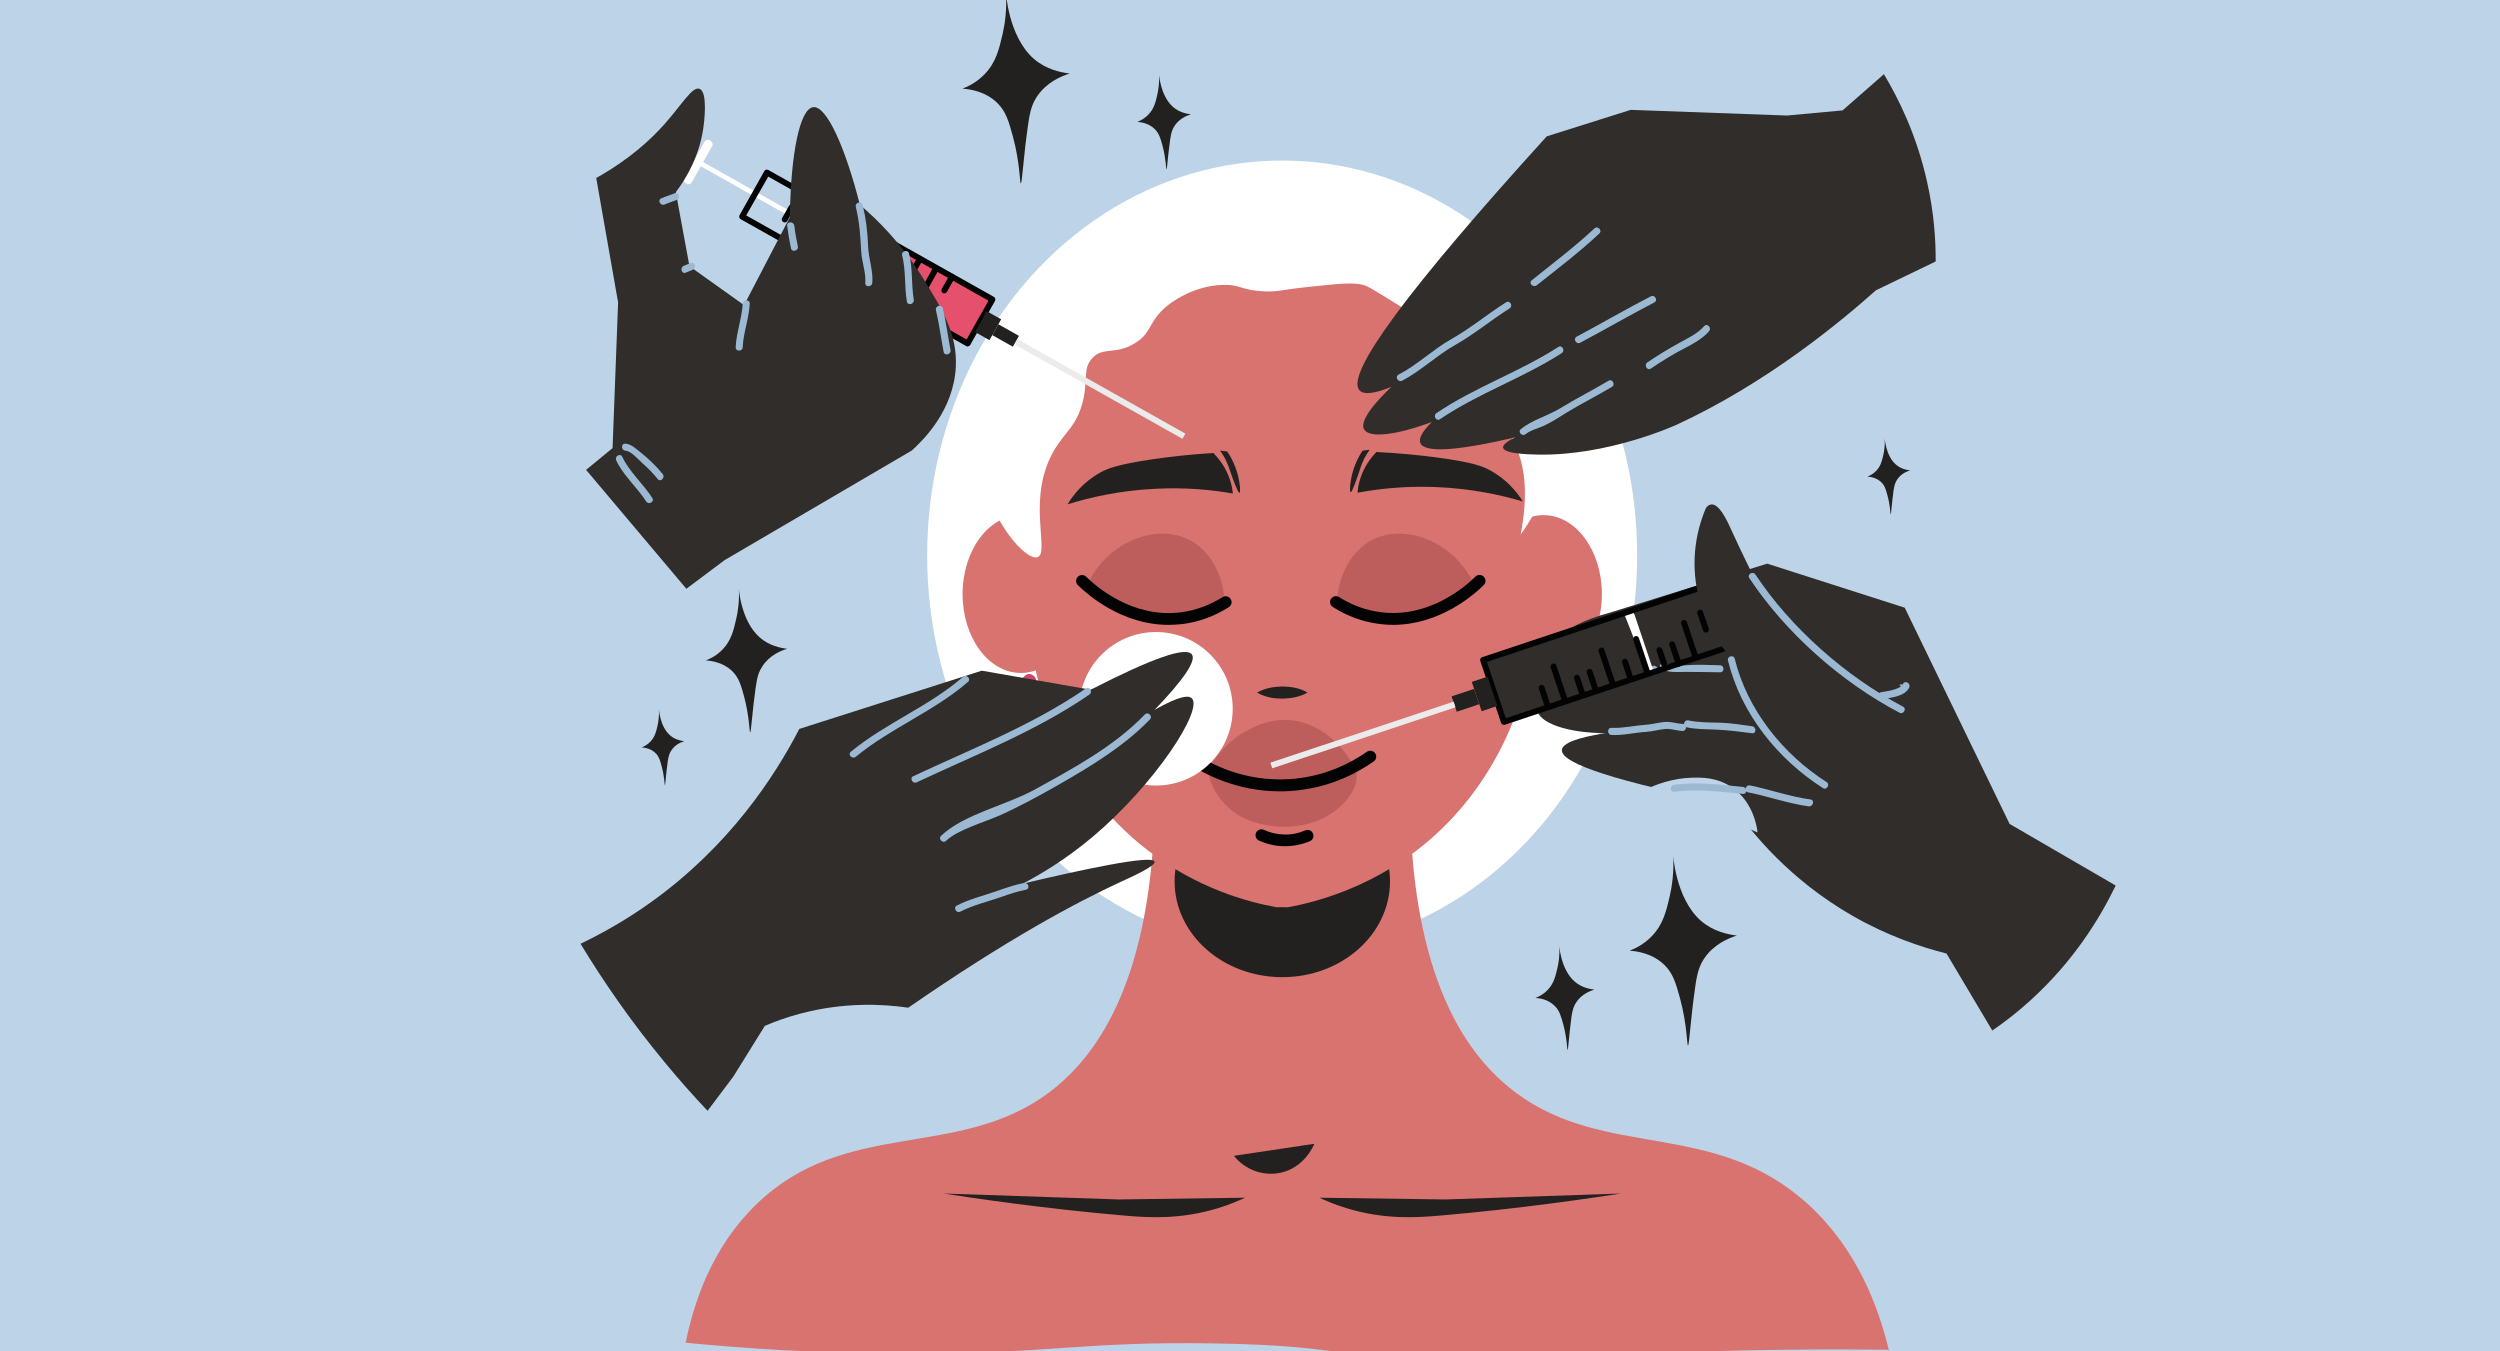 <?xml version="1.0" encoding="utf-8"?>
<!-- Generator: Adobe Illustrator 28.2.0, SVG Export Plug-In . SVG Version: 6.00 Build 0)  -->
<svg version="1.1" id="Layer_1" xmlns="http://www.w3.org/2000/svg" xmlns:xlink="http://www.w3.org/1999/xlink" x="0px" y="0px"
	 viewBox="0 0 185 100" style="enable-background:new 0 0 185 100;" xml:space="preserve">
<style type="text/css">
	.st0{fill:#BDD3E8;}
	.st1{fill:#232120;}
	.st2{fill:#FFFFFF;}
	.st3{fill:#D87370;}
	.st4{fill:#030303;}
	.st5{fill:#BD5E5D;}
	.st6{fill:#CF4364;}
	.st7{fill:#E5506C;}
	.st8{fill:#EBEBEC;}
	.st9{fill:#302D2A;}
	.st10{fill:#9CB9D3;}
</style>
<rect y="-0.49" class="st0" width="185" height="100.49"/>
<g id="_x32_">
	<path class="st1" d="M124.91,77.36c-0.08,0-0.06-1.53-0.58-3.45c-0.31-1.13-0.51-1.85-1.14-2.48c-0.89-0.89-2.06-1.04-2.6-1.08
		c0.43-0.16,1.08-0.48,1.66-1.09c0.83-0.87,1.06-1.86,1.31-2.94c0.16-0.69,0.32-1.73,0.26-3c-0.01-0.22,0.13,3.14,2.05,4.82
		c0.91,0.79,1.99,1.01,2.66,1.09c-0.64,0.2-1.72,0.65-2.42,1.7c-0.3,0.46-0.5,0.91-0.66,2.07C125.09,75.5,125.01,77.35,124.91,77.36
		z"/>
	<path class="st1" d="M75.54,13.57c-0.08,0-0.06-1.53-0.58-3.45c-0.31-1.13-0.51-1.85-1.14-2.48c-0.89-0.89-2.06-1.04-2.6-1.08
		c0.43-0.16,1.08-0.48,1.66-1.09c0.83-0.87,1.06-1.86,1.31-2.94c0.16-0.69,0.32-1.73,0.26-3c-0.01-0.22,0.13,3.14,2.05,4.82
		c0.91,0.79,1.99,1.01,2.66,1.09c-0.64,0.2-1.72,0.65-2.42,1.7c-0.3,0.46-0.5,0.91-0.66,2.07C75.72,11.71,75.64,13.57,75.54,13.57z"
		/>
	<path class="st1" d="M86.32,12.53c-0.04,0-0.03-0.76-0.29-1.73c-0.15-0.57-0.26-0.92-0.57-1.24c-0.44-0.44-1.03-0.52-1.3-0.54
		c0.21-0.08,0.54-0.24,0.83-0.55c0.42-0.44,0.53-0.93,0.65-1.47c0.08-0.35,0.16-0.86,0.13-1.5c-0.01-0.11,0.07,1.57,1.03,2.41
		c0.45,0.4,1,0.51,1.33,0.55c-0.32,0.1-0.86,0.32-1.21,0.85c-0.15,0.23-0.25,0.45-0.33,1.03C86.41,11.61,86.37,12.53,86.32,12.53z"
		/>
	<path class="st1" d="M55.51,54.19c-0.06,0-0.05-1.16-0.44-2.62c-0.23-0.86-0.39-1.4-0.86-1.88c-0.67-0.67-1.56-0.79-1.98-0.82
		c0.32-0.12,0.82-0.36,1.26-0.83c0.63-0.66,0.8-1.42,0.99-2.24c0.12-0.53,0.25-1.31,0.19-2.28c-0.01-0.16,0.1,2.39,1.56,3.66
		c0.69,0.6,1.52,0.77,2.02,0.83c-0.49,0.15-1.31,0.49-1.83,1.29c-0.23,0.35-0.38,0.69-0.5,1.57C55.65,52.78,55.59,54.19,55.51,54.19
		z"/>
	<path class="st1" d="M49.2,58.11c-0.03,0-0.02-0.61-0.23-1.38c-0.12-0.45-0.2-0.74-0.45-0.99c-0.35-0.35-0.82-0.42-1.04-0.43
		c0.17-0.07,0.43-0.19,0.66-0.44c0.33-0.35,0.42-0.74,0.52-1.18c0.06-0.28,0.13-0.69,0.1-1.2c0-0.09,0.05,1.25,0.82,1.92
		c0.36,0.32,0.8,0.41,1.06,0.44c-0.26,0.08-0.69,0.26-0.96,0.68c-0.12,0.18-0.2,0.36-0.27,0.83C49.27,57.37,49.24,58.11,49.2,58.11z
		"/>
	<path class="st1" d="M139.91,38.07c-0.03,0-0.02-0.61-0.23-1.38c-0.12-0.45-0.2-0.74-0.45-0.99c-0.35-0.35-0.82-0.42-1.04-0.43
		c0.17-0.07,0.43-0.19,0.66-0.44c0.33-0.35,0.42-0.74,0.52-1.18c0.06-0.28,0.13-0.69,0.1-1.2c0-0.09,0.05,1.25,0.82,1.92
		c0.36,0.32,0.8,0.41,1.06,0.44c-0.26,0.08-0.69,0.26-0.96,0.68c-0.12,0.18-0.2,0.36-0.27,0.83
		C139.98,37.33,139.95,38.07,139.91,38.07z"/>
	<path class="st1" d="M116,77.7c-0.04,0-0.03-0.84-0.32-1.9c-0.17-0.62-0.28-1.02-0.63-1.36c-0.49-0.49-1.13-0.58-1.43-0.59
		c0.23-0.09,0.59-0.26,0.91-0.6c0.46-0.48,0.58-1.03,0.72-1.62c0.09-0.38,0.18-0.95,0.14-1.65c-0.01-0.12,0.07,1.73,1.13,2.65
		c0.5,0.44,1.1,0.56,1.46,0.6c-0.35,0.11-0.95,0.36-1.33,0.93c-0.17,0.25-0.28,0.5-0.37,1.14C116.1,76.68,116.05,77.7,116,77.7z"/>
	<g>
		<ellipse class="st2" cx="94.88" cy="41.1" rx="26.27" ry="29.22"/>
		<path class="st3" d="M139.77,99.88c-1.91-0.02-4.86-0.04-8.46,0.01c-11.71,0.16-15.14,0.84-22.53,0.85
			c-9.82,0.02-8.27-1.17-19.06-1.33c-9.44-0.15-11.91,0.74-21.99,0.76c-7.25,0.01-13.15-0.43-16.99-0.81
			c0.61-3,1.94-7.06,5.24-10.25c6.61-6.4,14.93-3.24,21.64-8.26c3.54-2.66,7.3-8.01,7.79-19.82c0.46-0.02,0.9-0.06,1.35-0.1
			c2.72-0.19,5.43-0.38,8.14-0.57c2.7,0.19,5.41,0.38,8.12,0.57c0.46,0.04,0.9,0.08,1.35,0.1c0.49,11.82,4.24,17.17,7.79,19.82
			c6.68,4.99,14.69,1.95,21.63,8.26C137.42,92.42,139,96.7,139.77,99.88z"/>
		<path class="st1" d="M102.86,65.22c0,3.91-3.57,7.09-7.97,7.09c-4.4,0-7.97-3.17-7.97-7.09s3.57-7.09,7.97-7.09
			C99.29,58.13,102.86,61.3,102.86,65.22z"/>
		<path class="st3" d="M94.97,17.54c-1.74-0.01-3.24,0.08-4.67,0.24c-7.83,0.92-13.74,7.56-13.74,15.44v16.01
			c0.41,2.01,2.05,8.83,8.37,13.69c3.66,2.82,7.39,3.83,9.55,4.22c0.14,0,0.28-0.01,0.41-0.01c0.14,0.01,0.27,0.01,0.41,0.01
			c2.16-0.4,5.88-1.41,9.55-4.22c6.32-4.86,7.96-11.68,8.37-13.69V33.23c0-7.89-5.9-14.52-13.74-15.44
			C98.05,17.62,96.55,17.53,94.97,17.54z"/>
		<g>
			<path class="st3" d="M79.85,43.96c0,3.22-1.93,5.84-4.31,5.84c-2.38,0-4.31-2.61-4.31-5.84c0-3.22,1.93-5.84,4.31-5.84
				C77.92,38.12,79.85,40.73,79.85,43.96z"/>
			<ellipse class="st3" cx="114.23" cy="43.96" rx="4.31" ry="5.84"/>
		</g>
		<path class="st1" d="M93.02,51.25c0.62-0.35,1.25-0.43,1.87-0.45c0.62,0.01,1.25,0.09,1.87,0.45c-0.62,0.35-1.25,0.43-1.87,0.45
			C94.26,51.69,93.64,51.61,93.02,51.25z"/>
		<g>
			<path class="st1" d="M91.31,85.53c0.82,1.03,2.15,1.52,3.42,1.26c1.8-0.37,2.48-2.03,2.53-2.15L91.31,85.53z"/>
			<path class="st1" d="M97.63,88.63c0.44,0.2,1.11,0.5,1.96,0.76c2.84,0.88,5.23,0.71,6.89,0.57c6.03-0.51,11.59-1.35,13.47-1.64
				c-4.32,0.15-8.64,0.3-12.97,0.44L97.63,88.63z"/>
			<path class="st1" d="M92.14,88.63c-0.44,0.2-1.11,0.5-1.96,0.76c-2.84,0.88-5.23,0.71-6.89,0.57
				c-6.03-0.51-11.59-1.35-13.47-1.64c4.32,0.15,8.64,0.3,12.97,0.44L92.14,88.63z"/>
		</g>
		<g>
			<path class="st4" d="M95.1,62.62c-0.05,0-0.09,0-0.14,0c-0.62-0.02-1.23-0.16-1.8-0.42c-0.22-0.1-0.31-0.36-0.21-0.58
				c0.1-0.22,0.36-0.31,0.58-0.21c0.46,0.21,0.95,0.33,1.46,0.34c0.56,0.03,1.1-0.09,1.6-0.3c0.22-0.1,0.48,0.01,0.57,0.23
				c0.1,0.22-0.01,0.48-0.23,0.57C96.35,62.49,95.72,62.62,95.1,62.62z"/>
		</g>
		<path class="st5" d="M100.31,57.03c-0.18,0.06-0.44,0.14-0.75,0.24c-2.19,0.66-3.29,0.99-4.57,0.99
			c-1.07-0.01-2.25-0.35-4.61-1.04c-0.4-0.12-0.73-0.22-0.95-0.29c0.38-0.69,1.29-2.09,3.02-2.96c0.57-0.28,1.56-0.77,2.9-0.69
			c1.82,0.11,3.02,1.2,3.46,1.61C99.65,55.66,100.09,56.51,100.31,57.03z"/>
		<path class="st5" d="M100.27,57c-0.7-0.65-2.47,1-4.98,1.15c-2.94,0.18-5.28-1.9-5.85-1.23c-0.19,0.23,0.5,2.95,3.18,3.86
			c0.98,0.33,1.75,0.4,2.39,0.4c0.89-0.01,2.48-0.11,3.96-1.32C100.51,58.61,100.54,57.26,100.27,57z"/>
		<g>
			<path class="st5" d="M109.1,43.25c-0.53,0.57-1.89,1.87-4.08,2.39c-3.08,0.73-5.54-0.62-6.09-0.94c0.06-2.07,1.04-3.95,2.64-4.76
				C103.93,38.75,107.51,39.96,109.1,43.25z"/>
			<g>
				<path class="st4" d="M103.08,46.24c-0.33,0-0.67-0.02-1.02-0.07c-1.2-0.15-2.36-0.57-3.43-1.25c-0.2-0.13-0.27-0.4-0.14-0.6
					c0.13-0.2,0.4-0.27,0.6-0.14c0.96,0.61,2,0.99,3.08,1.12c3.56,0.47,6.27-1.9,7.01-2.63c0.17-0.17,0.45-0.17,0.62,0.01
					c0.17,0.17,0.17,0.45-0.01,0.62C109.05,44.04,106.52,46.24,103.08,46.24z"/>
			</g>
		</g>
		<g>
			<path class="st5" d="M80.46,43.25c0.53,0.57,1.89,1.87,4.08,2.39c3.08,0.73,5.54-0.62,6.09-0.94c-0.06-2.07-1.04-3.95-2.64-4.76
				C85.63,38.75,82.05,39.96,80.46,43.25z"/>
			<g>
				<path class="st4" d="M86.47,46.24c-3.44,0-5.96-2.21-6.71-2.94c-0.17-0.17-0.17-0.45,0-0.62c0.17-0.17,0.45-0.17,0.62,0
					c0.74,0.73,3.45,3.09,7.01,2.63c1.08-0.14,2.11-0.52,3.08-1.12c0.2-0.13,0.47-0.07,0.6,0.14c0.13,0.2,0.07,0.47-0.14,0.6
					c-1.07,0.68-2.23,1.1-3.43,1.25C87.15,46.22,86.8,46.24,86.47,46.24z"/>
			</g>
		</g>
		<g>
			<path class="st1" d="M112.69,37.11c-1.58-0.47-3.81-0.97-6.5-1.07c-2.31-0.09-4.26,0.15-5.73,0.42c0.02-0.31,0.08-0.66,0.2-1.04
				c0.29-0.92,0.81-1.57,1.19-1.97c1.83,0.09,3.35,0.25,4.46,0.4c2.7,0.36,3.43,0.67,3.89,0.92
				C111.53,35.47,112.28,36.46,112.69,37.11z"/>
			<path class="st1" d="M100.83,33.35c-0.18,0.27-0.42,0.68-0.61,1.21c-0.33,0.92-0.37,1.84-0.27,1.86
				c0.11,0.02,0.48-1.07,0.59-1.39c0.16-0.48,0.27-0.9,0.61-1.44c0.08-0.14,0.16-0.24,0.21-0.31L100.83,33.35z"/>
		</g>
		<g>
			<path class="st1" d="M79,37.32c1.58-0.49,3.8-1.02,6.49-1.15c2.31-0.12,4.26,0.09,5.74,0.35c-0.03-0.3-0.09-0.66-0.22-1.04
				c-0.3-0.91-0.83-1.56-1.22-1.96c-1.83,0.11-3.35,0.3-4.46,0.46c-2.69,0.39-3.42,0.72-3.88,0.97C80.14,35.67,79.39,36.67,79,37.32
				z"/>
			<path class="st1" d="M90.81,33.41c0.19,0.27,0.43,0.68,0.62,1.2c0.34,0.91,0.39,1.84,0.29,1.86c-0.11,0.02-0.5-1.06-0.61-1.38
				c-0.17-0.48-0.28-0.89-0.62-1.44c-0.08-0.13-0.16-0.24-0.21-0.31L90.81,33.41z"/>
		</g>
		<g>
			<path class="st4" d="M94.71,58.56c-3.19,0-5.6-1.28-6.8-2.09c-0.2-0.13-0.25-0.41-0.12-0.61c0.14-0.2,0.41-0.25,0.61-0.12
				c1.19,0.8,3.66,2.1,6.94,1.92c2.63-0.15,4.61-1.19,5.81-2.03c0.2-0.14,0.47-0.09,0.61,0.11c0.14,0.2,0.09,0.47-0.11,0.61
				c-1.3,0.91-3.43,2.03-6.27,2.19C95.16,58.56,94.93,58.56,94.71,58.56z"/>
		</g>
		<path class="st2" d="M73.09,36.46c0.84,2.79,2.94,5.03,3.69,4.77c0.95-0.34-0.91-4.45,1.31-8.05c0.74-1.2,1.51-1.64,1.97-3.22
			c0.51-1.73,0-2.63,0.77-3.46c0.8-0.86,1.66-0.22,3.1-1.07c1.36-0.8,0.99-1.6,2.44-2.8c0.19-0.15,1.88-1.51,4.17-1.55
			c1.29-0.02,1.3,0.4,2.98,0.48c1.1,0.05,1.25-0.12,3.58-0.36c2.02-0.21,3.05-0.31,3.75-0.12c0.35,0.09,0.5,0.17,3.1,1.79
			c2.14,1.33,2.21,1.38,2.38,1.55c1.3,1.28,0.92,2.01,2.21,3.1c0.94,0.79,1.39,0.6,2.03,1.43c0.4,0.53,0.45,0.89,0.89,2.2
			c0.49,1.43,0.75,1.91,0.95,2.5c0.35,1.01,0.71,2.83,0.12,5.9c0.89-1.23,2.83-4.29,2.74-8.4c-0.12-5.46-3.73-9.01-5.48-10.73
			c-4.34-4.26-9.39-5.27-11.5-5.66c-2.17-0.4-7.68-1.35-13.41,1.31C76.71,19.87,71.04,29.62,73.09,36.46z"/>
		<g>
			<path class="st6" d="M75.81,50.04c-0.86,0.95-1.9,1.41-3.05,1.9c-0.61,0.26-0.34,1.27,0.28,1.01c1.32-0.55,2.54-1.08,3.52-2.17
				C77,50.28,76.26,49.54,75.81,50.04L75.81,50.04z"/>
		</g>
		<g>
			<path class="st6" d="M76.46,52.97c-0.58,0.69-1.05,1.4-1.77,1.97c-0.53,0.42,0.22,1.15,0.74,0.74c0.72-0.57,1.18-1.27,1.77-1.97
				C77.63,53.2,76.89,52.45,76.46,52.97L76.46,52.97z"/>
		</g>
		<g>
			<path class="st6" d="M76.99,55.86c-0.19,0.71-0.61,1.22-1.12,1.74c-0.47,0.48,0.27,1.22,0.74,0.74c0.63-0.64,1.15-1.32,1.39-2.2
				C78.18,55.48,77.16,55.21,76.99,55.86L76.99,55.86z"/>
		</g>
		<g>
			<path class="st6" d="M113.61,52.66c1.16,0,2.18-0.15,3.27-0.56c0.63-0.24,0.35-1.25-0.28-1.01c-0.99,0.38-1.93,0.52-2.99,0.52
				C112.94,51.61,112.94,52.65,113.61,52.66L113.61,52.66z"/>
		</g>
		<g>
			<path class="st6" d="M106.87,23.48c0.44-1.01,0.77-2.08,1.13-3.12c0.22-0.64-0.8-0.92-1.01-0.28c-0.32,0.95-0.61,1.95-1.02,2.87
				C105.69,23.56,106.6,24.1,106.87,23.48L106.87,23.48z"/>
		</g>
		<g>
			<path class="st6" d="M108.61,26.52c1.02-1.48,1.91-3.03,2.73-4.63c0.31-0.6-0.6-1.13-0.91-0.53c-0.81,1.6-1.7,3.15-2.73,4.63
				C107.32,26.55,108.23,27.07,108.61,26.52L108.61,26.52z"/>
		</g>
		<g>
			<path class="st6" d="M112.35,28.5c0.6-0.72,1-1.52,1.38-2.36c0.27-0.61-0.63-1.14-0.91-0.53c-0.34,0.76-0.68,1.51-1.21,2.15
				C111.18,28.28,111.92,29.02,112.35,28.5L112.35,28.5z"/>
		</g>
		<g>
			<path class="st6" d="M112.35,31.06c1.47-0.43,2.92-1.1,4.05-2.16c0.49-0.46-0.25-1.2-0.74-0.74c-0.99,0.93-2.29,1.51-3.58,1.89
				C111.43,30.24,111.7,31.26,112.35,31.06L112.35,31.06z"/>
		</g>
		<g>
			<path class="st6" d="M116.13,50.82c0.69-0.29,1.36-0.61,2.03-0.92c0.61-0.28,0.08-1.18-0.53-0.91c-0.59,0.27-1.18,0.56-1.78,0.81
				C115.24,50.07,115.51,51.08,116.13,50.82L116.13,50.82z"/>
		</g>
	</g>
	<g>
		<g>
			<path class="st2" d="M51.72,12.05c0.06-0.11,0.16-0.14,0.23-0.1l10.65,6c0.07,0.04,0.1,0.14,0.06,0.21
				c-0.06,0.11-0.16,0.14-0.23,0.1l-10.65-6C51.7,12.22,51.68,12.12,51.72,12.05z"/>
			<path class="st2" d="M50.62,13.17l1.51-2.68c0.08-0.14,0.25-0.19,0.39-0.11c0.21,0.12,0.26,0.29,0.18,0.43l-1.51,2.68
				c-0.08,0.14-0.25,0.19-0.39,0.11C50.59,13.48,50.54,13.3,50.62,13.17z"/>
			<path class="st2" d="M61.54,19.54l1.69-3c0.05-0.09,0.17-0.13,0.26-0.07l0.34,0.19c0.09,0.05,0.13,0.17,0.07,0.26l-1.69,3
				c-0.05,0.09-0.17,0.13-0.26,0.07l-0.34-0.19C61.53,19.75,61.49,19.63,61.54,19.54z"/>
			<path class="st7" d="M71.61,25.42c-3.18-1.79-6.36-3.58-9.55-5.37c0.53-1.1,1.07-2.21,1.6-3.31c3.26,1.81,6.52,3.62,9.78,5.43
				C72.83,23.25,72.22,24.34,71.61,25.42z"/>
			<g>
				<g>
					<path class="st4" d="M71.61,25.64c-0.04,0-0.07-0.01-0.11-0.03l-16.69-9.39c-0.05-0.03-0.09-0.08-0.1-0.13
						c-0.02-0.06-0.01-0.12,0.02-0.17l1.83-3.26c0.03-0.05,0.08-0.09,0.13-0.1c0.06-0.01,0.12-0.01,0.17,0.02l16.69,9.39
						c0.1,0.06,0.14,0.19,0.08,0.3l-1.83,3.25c-0.03,0.05-0.08,0.09-0.13,0.1C71.65,25.64,71.63,25.64,71.61,25.64z M55.22,15.94
						l16.31,9.18l1.62-2.87l-16.3-9.18L55.22,15.94z"/>
				</g>
				<g>
					<path class="st4" d="M69.88,21.71c-0.04,0-0.07-0.01-0.11-0.03c-0.11-0.06-0.14-0.19-0.08-0.3l0.57-1.01
						c0.06-0.11,0.19-0.14,0.3-0.08c0.1,0.06,0.14,0.19,0.08,0.3l-0.57,1.01C70.03,21.67,69.95,21.71,69.88,21.71z"/>
				</g>
				<g>
					<path class="st4" d="M68.26,21.88c-0.04,0-0.07-0.01-0.11-0.03c-0.11-0.06-0.14-0.19-0.08-0.3l1-1.78
						c0.06-0.11,0.19-0.14,0.3-0.08c0.11,0.06,0.14,0.19,0.08,0.3l-1,1.78C68.41,21.84,68.33,21.88,68.26,21.88z"/>
				</g>
				<g>
					<path class="st4" d="M67.55,20.31c-0.04,0-0.07-0.01-0.11-0.03c-0.11-0.06-0.14-0.19-0.08-0.3l0.5-0.89
						c0.06-0.11,0.19-0.14,0.3-0.08c0.11,0.06,0.14,0.19,0.08,0.3l-0.5,0.89C67.7,20.27,67.63,20.31,67.55,20.31z"/>
				</g>
				<g>
					<path class="st4" d="M66.62,19.88c-0.04,0-0.07-0.01-0.11-0.03c-0.11-0.06-0.14-0.19-0.08-0.3L67,18.54
						c0.06-0.11,0.19-0.14,0.3-0.08c0.1,0.06,0.14,0.19,0.08,0.3l-0.57,1.01C66.77,19.84,66.7,19.88,66.62,19.88z"/>
				</g>
				<g>
					<path class="st4" d="M65,20.05c-0.04,0-0.07-0.01-0.11-0.03c-0.1-0.06-0.14-0.19-0.08-0.3l1-1.78c0.06-0.11,0.19-0.14,0.3-0.08
						c0.11,0.06,0.14,0.19,0.08,0.3l-1,1.78C65.15,20.01,65.08,20.05,65,20.05z"/>
				</g>
				<g>
					<path class="st4" d="M64.3,18.48c-0.04,0-0.07-0.01-0.11-0.03c-0.11-0.06-0.14-0.19-0.08-0.3l0.5-0.89
						c0.06-0.11,0.19-0.14,0.3-0.08c0.11,0.06,0.14,0.19,0.08,0.3l-0.5,0.89C64.45,18.44,64.38,18.48,64.3,18.48z"/>
				</g>
				<g>
					<path class="st4" d="M62.66,18.73c-0.04,0-0.07-0.01-0.11-0.03c-0.11-0.06-0.14-0.19-0.08-0.3l1-1.78
						c0.06-0.11,0.19-0.14,0.3-0.08c0.1,0.06,0.14,0.19,0.08,0.3l-1,1.78C62.81,18.69,62.74,18.73,62.66,18.73z"/>
				</g>
				<g>
					<path class="st4" d="M61.96,17.16c-0.04,0-0.07-0.01-0.11-0.03c-0.1-0.06-0.14-0.19-0.08-0.3l0.5-0.89
						c0.06-0.11,0.19-0.14,0.3-0.08c0.11,0.06,0.14,0.19,0.08,0.3l-0.5,0.89C62.11,17.12,62.04,17.16,61.96,17.16z"/>
				</g>
				<g>
					<path class="st4" d="M61.03,16.73c-0.04,0-0.07-0.01-0.11-0.03c-0.1-0.06-0.14-0.19-0.08-0.3l0.57-1.01
						c0.06-0.1,0.19-0.14,0.3-0.08c0.11,0.06,0.14,0.19,0.08,0.3l-0.57,1.01C61.18,16.69,61.11,16.73,61.03,16.73z"/>
				</g>
				<g>
					<path class="st4" d="M59.41,16.9c-0.04,0-0.07-0.01-0.11-0.03c-0.11-0.06-0.14-0.19-0.08-0.3l1-1.78
						c0.06-0.1,0.19-0.14,0.3-0.08c0.1,0.06,0.14,0.19,0.08,0.3l-1,1.78C59.56,16.86,59.48,16.9,59.41,16.9z"/>
				</g>
			</g>
			<g>
				<path class="st4" d="M58.07,16.46c-0.04,0-0.07-0.01-0.11-0.03c-0.11-0.06-0.14-0.19-0.08-0.3l0.5-0.89
					c0.06-0.11,0.19-0.14,0.3-0.08c0.1,0.06,0.14,0.19,0.08,0.3l-0.5,0.89C58.22,16.42,58.15,16.46,58.07,16.46z"/>
			</g>
			
				<rect x="72.25" y="23.52" transform="matrix(-0.491 0.871 -0.871 -0.491 130.048 -27.752)" class="st1" width="1.77" height="1.23"/>
			
				<rect x="73.97" y="23.99" transform="matrix(-0.491 0.871 -0.871 -0.491 132.616 -27.794)" class="st1" width="0.92" height="1.75"/>
			<g>
				<polygon class="st8" points="87.5,32.47 75.08,25.49 75.3,25.1 87.72,32.09 				"/>
			</g>
		</g>
		<g>
			<path class="st9" d="M45.33,33.16c0.14-3.59,0.28-7.19,0.41-10.78c-0.54-3.07-1.08-6.14-1.62-9.21c2.48-1.38,4.07-2.88,5.05-3.98
				c1.29-1.45,2.06-2.81,2.59-2.62c0.65,0.23,0.33,2.6,0.29,2.88c-0.3,2.09-1.23,3.7-2.04,4.77c0.34,1.83,0.67,3.65,1.01,5.48
				c1.35,0.96,2.69,1.92,4.04,2.88c1.13-2.17,2.26-4.34,3.39-6.51c0.06-4.62,0.72-8.02,1.73-8.14c0.99-0.11,2.37,2.97,3.45,7.22
				c1.31,1.12,3.1,2.88,4.67,5.43c1.44,2.34,2.55,4.14,2.43,6.57c-0.16,3.21-2.41,5.43-3.26,6.19c-4.62,2.7-9.23,5.41-13.85,8.11
				c-0.94,0.71-1.89,1.42-2.83,2.12c-2.47-2.93-4.95-5.87-7.42-8.8C44.02,34.24,44.67,33.7,45.33,33.16z"/>
			<g>
				<path class="st10" d="M63.33,15.31c0.27,1.12,0.34,2.17,0.4,3.32c0.04,0.74,0.37,1.59,0.3,2.3c-0.03,0.34,0.49,0.33,0.52,0
					c0.08-0.86-0.28-1.82-0.31-2.7c-0.04-1.07-0.15-2.01-0.4-3.06C63.76,14.84,63.25,14.98,63.33,15.31L63.33,15.31z"/>
			</g>
			<g>
				<path class="st10" d="M66.76,18.9c0.28,1.1,0.16,2.3,0.35,3.42c0.06,0.33,0.56,0.19,0.51-0.14c-0.19-1.13-0.07-2.32-0.35-3.42
					C67.18,18.43,66.68,18.57,66.76,18.9L66.76,18.9z"/>
			</g>
			<g>
				<path class="st10" d="M69.26,22.95c0.24,1.03,0.37,2.06,0.57,3.09c0.06,0.33,0.57,0.19,0.51-0.14c-0.2-1.03-0.33-2.07-0.57-3.09
					C69.68,22.49,69.18,22.63,69.26,22.95L69.26,22.95z"/>
			</g>
			<g>
				<path class="st10" d="M58.25,16.7c0.07,0.56,0.16,1.11,0.28,1.67c0.07,0.33,0.58,0.19,0.51-0.14c-0.11-0.51-0.2-1.01-0.26-1.53
					C58.73,16.37,58.2,16.37,58.25,16.7L58.25,16.7z"/>
			</g>
			<g>
				<path class="st10" d="M51.11,19.46c-0.17,0.07-0.34,0.14-0.51,0.21c-0.31,0.13-0.17,0.63,0.14,0.51
					c0.17-0.07,0.34-0.14,0.51-0.21C51.56,19.84,51.43,19.33,51.11,19.46L51.11,19.46z"/>
			</g>
			<g>
				<path class="st10" d="M49.93,14.3c-0.33,0.14-0.67,0.23-1,0.38c-0.31,0.14-0.04,0.59,0.26,0.45c0.29-0.13,0.58-0.21,0.87-0.33
					C50.38,14.68,50.24,14.17,49.93,14.3L49.93,14.3z"/>
			</g>
			<g>
				<path class="st10" d="M54.96,22.47c-0.06,1.1-0.47,2.13-0.52,3.22c-0.02,0.34,0.51,0.34,0.52,0c0.05-1.09,0.47-2.12,0.52-3.22
					C55.5,22.14,54.98,22.14,54.96,22.47L54.96,22.47z"/>
			</g>
			<g>
				<path class="st10" d="M45.6,34.07c0.51,1.1,1.56,2.01,2.22,3.04c0.18,0.28,0.63,0.02,0.45-0.26c-0.65-1.02-1.71-1.95-2.22-3.04
					C45.91,33.5,45.46,33.76,45.6,34.07L45.6,34.07z"/>
			</g>
			<g>
				<path class="st10" d="M46.28,33.35c0.43,0.03,0.95,0.65,1.26,0.93c0.41,0.36,0.79,0.74,1.13,1.17c0.21,0.26,0.58-0.11,0.37-0.37
					c-0.49-0.61-1.07-1.15-1.68-1.64c-0.32-0.25-0.66-0.58-1.08-0.61C45.94,32.81,45.95,33.33,46.28,33.35L46.28,33.35z"/>
			</g>
		</g>
	</g>
	<g>
		<path class="st9" d="M120.67,8.13c-2.07,0.65-4.14,1.3-6.21,1.96c-10.3,11.34-14.92,17.6-13.86,18.79
			c0.31,0.35,1.1,0.26,2.38-0.26c-0.25,0.23-2.5,2.31-2.04,3.15c0.37,0.67,2.4,0.44,5.02-0.55c-0.71,0.71-1,1.23-0.85,1.57
			c0.32,0.73,2.65,0.59,7-0.42c-0.44,0.22-0.92,0.51-0.88,0.76c0.08,0.46,1.96,0.5,2.59,0.51c5.24,0.1,10.25-2.21,10.25-2.21
			c6.65-3.07,12.07-7.56,14.75-9.95c1.47-0.71,2.95-1.42,4.42-2.13c0.01-1.63-0.13-3.65-0.64-5.91c-0.77-3.45-2.1-6.13-3.19-7.95
			c-1.02,0.89-2.04,1.79-3.06,2.68c-1.37,0.13-2.75,0.26-4.12,0.38C128.38,8.41,124.53,8.27,120.67,8.13z"/>
		<g>
			<path class="st10" d="M103.76,28.17c1.35-0.7,2.53-1.85,3.87-2.61c1.44-0.81,2.69-1.86,4.08-2.74c0.28-0.18,0.02-0.63-0.26-0.45
				c-1.39,0.88-2.64,1.93-4.08,2.74c-1.34,0.76-2.52,1.91-3.87,2.61C103.19,27.87,103.46,28.32,103.76,28.17L103.76,28.17z"/>
		</g>
		<g>
			<path class="st10" d="M113.72,21.11c1.57-1.25,3.16-2.45,4.63-3.83c0.25-0.23-0.12-0.6-0.37-0.37c-1.47,1.37-3.06,2.57-4.63,3.83
				C113.08,20.95,113.46,21.32,113.72,21.11L113.72,21.11z"/>
		</g>
		<g>
			<path class="st10" d="M106.56,31.02c2.85-1.93,6.12-3.03,9.01-4.89c0.28-0.18,0.02-0.64-0.26-0.45
				c-2.89,1.86-6.16,2.96-9.01,4.89C106.02,30.75,106.28,31.21,106.56,31.02L106.56,31.02z"/>
		</g>
		<g>
			<path class="st10" d="M116.94,25.36c1.83-0.98,3.64-2.02,5.48-2.98c0.3-0.15,0.03-0.61-0.26-0.45c-1.84,0.95-3.65,2-5.48,2.98
				C116.38,25.07,116.64,25.52,116.94,25.36L116.94,25.36z"/>
		</g>
		<g>
			<path class="st10" d="M112.91,32.12c0.34-0.29,0.95-0.43,1.35-0.62c0.59-0.27,1.11-0.63,1.67-0.97c1.1-0.67,2.25-1.24,3.35-1.9
				c0.29-0.17,0.03-0.63-0.26-0.45c-1.16,0.7-2.38,1.3-3.54,2.02c-0.89,0.55-2.14,0.89-2.93,1.55
				C112.28,31.97,112.65,32.34,112.91,32.12L112.91,32.12z"/>
		</g>
		<g>
			<path class="st10" d="M122.17,27.27c0.81-0.55,1.68-1.09,2.55-1.53c0.59-0.3,1.32-0.72,1.75-1.23c0.22-0.26-0.15-0.63-0.37-0.37
				c-0.48,0.56-1.23,0.9-1.86,1.25c-0.8,0.44-1.59,0.92-2.34,1.43C121.63,27.01,121.89,27.47,122.17,27.27L122.17,27.27z"/>
		</g>
	</g>
	<g>
		<path class="st9" d="M148.71,60.97c-2.59-5.33-5.17-10.67-7.76-16c-3.39-1.09-6.79-2.17-10.18-3.26
			c-3.79,1.18-7.57,2.36-11.36,3.54c-0.9,0.28-3.45,0.83-5.24,2.93c-0.17,0.2-1.42,1.7-1.01,2.31c0.57,0.85,4.15-0.36,4.15-0.34
			c-2.08,0.64-3.6,1.63-3.53,2.42c0.08,0.87,2.11,1.69,5.05,1.68c-2.13,0.33-3.21,0.75-3.25,1.25c-0.08,1.01,4.12,2.36,12.6,4.05
			c1.5,2.16,4.3,5.57,8.89,8.21c2.6,1.49,5.05,2.32,6.97,2.8c1.13,1.9,2.26,3.8,3.39,5.7c0.92-0.63,1.88-1.37,2.84-2.25
			c3.17-2.88,5.11-6.03,6.29-8.48C153.93,64.01,151.32,62.49,148.71,60.97z"/>
		<path class="st0" d="M125.18,57.55c-2.64,0.07-5.27,1.71-5.09,2.47c0.13,0.53,1.67,0.89,7.17,0.42c0.93,0.39,1.87,0.77,2.8,1.16
			c-0.04-0.36-0.29-2.21-1.86-3.31C127.09,57.51,125.93,57.53,125.18,57.55z"/>
		<g>
			<path class="st10" d="M140.51,50.73c-0.27,0.32-1,0.27-1.38,0.45c-0.3,0.15-0.04,0.6,0.26,0.45c0.44-0.22,1.15-0.14,1.48-0.54
				C141.09,50.84,140.73,50.47,140.51,50.73L140.51,50.73z"/>
		</g>
		<g>
			<path class="st10" d="M117.44,50.63c0.76-0.04,1.56-0.19,2.31-0.35c0.91-0.19,1.81-0.35,2.74-0.5c0.33-0.06,0.19-0.56-0.14-0.51
				c-0.84,0.14-1.63,0.22-2.45,0.44c-0.77,0.2-1.65,0.35-2.46,0.39C117.1,50.12,117.1,50.64,117.44,50.63L117.44,50.63z"/>
		</g>
		<g>
			<path class="st10" d="M127.28,49.23c-0.66-0.01-1.31-0.05-1.97-0.03c-0.57,0.02-1.56,0.16-2.08-0.13
				c-0.3-0.16-0.56,0.29-0.26,0.45c0.5,0.28,1.23,0.2,1.78,0.2c0.85,0,1.69,0.02,2.54,0.03C127.62,49.75,127.62,49.23,127.28,49.23
				L127.28,49.23z"/>
		</g>
		<g>
			<path class="st10" d="M119.25,54.39c0.86,0.04,1.71-0.18,2.56-0.23c0.5-0.03,0.98-0.19,1.47-0.22c0.42-0.02,0.82,0.14,1.23,0.15
				c0.34,0.01,0.34-0.52,0-0.52c-0.37-0.01-0.72-0.14-1.09-0.15c-0.54-0.01-1.07,0.18-1.62,0.21c-0.85,0.06-1.71,0.27-2.56,0.23
				C118.92,53.85,118.92,54.37,119.25,54.39L119.25,54.39z"/>
		</g>
		<g>
			<path class="st10" d="M129.65,53.74c-0.79-0.1-1.57-0.24-2.37-0.26c-0.76-0.02-1.59-0.01-2.34-0.17
				c-0.33-0.07-0.47,0.43-0.14,0.51c0.7,0.15,1.45,0.14,2.17,0.17c0.9,0.04,1.78,0.15,2.68,0.27
				C129.99,54.31,129.98,53.78,129.65,53.74L129.65,53.74z"/>
		</g>
		<g>
			<path class="st10" d="M123.89,58.59c1.73-0.22,3.36-0.01,5.08,0.16c0.34,0.03,0.33-0.49,0-0.52c-1.72-0.17-3.35-0.38-5.08-0.16
				C123.56,58.11,123.56,58.63,123.89,58.59L123.89,58.59z"/>
		</g>
		<g>
			<path class="st10" d="M129.35,58.63c1.5,0.3,2.98,0.83,4.49,1.04c0.33,0.04,0.47-0.46,0.14-0.51c-1.51-0.2-3-0.74-4.49-1.04
				C129.16,58.06,129.02,58.56,129.35,58.63L129.35,58.63z"/>
		</g>
		<g>
			<path class="st2" d="M120.96,45.5l1.34,3.98c0.07,0.2,0,0.4-0.16,0.45l-0.18,0.06c-0.15,0.05-0.33-0.07-0.4-0.27l-1.34-3.98
				c-0.07-0.2,0-0.4,0.16-0.45l0.18-0.06C120.71,45.18,120.89,45.3,120.96,45.5z"/>
			<path class="st9" d="M109.75,48.84c3.47-1.16,6.95-2.32,10.42-3.47c0.58,1.48,1.16,2.96,1.74,4.44
				c-3.54,1.21-7.08,2.42-10.61,3.62C110.78,51.89,110.27,50.37,109.75,48.84z"/>
			<g>
				<g>
					<path class="st4" d="M111.29,53.64c-0.09,0-0.18-0.06-0.21-0.15l-1.54-4.58c-0.02-0.06-0.01-0.12,0.01-0.17
						c0.03-0.05,0.07-0.09,0.13-0.11l18.21-6.07c0.12-0.04,0.24,0.02,0.28,0.14l1.54,4.58c0.02,0.06,0.01,0.12-0.01,0.17
						c-0.03,0.05-0.07,0.09-0.13,0.11l-18.21,6.07C111.34,53.64,111.32,53.64,111.29,53.64z M110.03,48.98l1.4,4.17l17.8-5.93
						l-1.4-4.17L110.03,48.98z"/>
				</g>
				<g>
					<path class="st4" d="M114.56,52.55c-0.09,0-0.18-0.06-0.21-0.15l-0.48-1.43c-0.04-0.11,0.02-0.24,0.14-0.28
						c0.11-0.04,0.24,0.02,0.28,0.14l0.48,1.43c0.04,0.11-0.02,0.24-0.14,0.28C114.61,52.55,114.58,52.55,114.56,52.55z"/>
				</g>
				<g>
					<path class="st4" d="M115.8,52.05c-0.09,0-0.18-0.06-0.21-0.15l-0.84-2.51c-0.04-0.11,0.02-0.24,0.14-0.28
						c0.12-0.04,0.24,0.02,0.28,0.14l0.84,2.51c0.04,0.12-0.02,0.24-0.14,0.28C115.85,52.05,115.82,52.05,115.8,52.05z"/>
				</g>
				<g>
					<path class="st4" d="M117.11,51.62c-0.09,0-0.18-0.06-0.21-0.15l-0.42-1.25c-0.04-0.11,0.02-0.24,0.14-0.28
						c0.11-0.04,0.24,0.02,0.28,0.14l0.42,1.25c0.04,0.11-0.02,0.24-0.14,0.28C117.16,51.61,117.14,51.62,117.11,51.62z"/>
				</g>
				<g>
					<path class="st4" d="M118.11,51.37c-0.09,0-0.18-0.06-0.21-0.15l-0.48-1.43c-0.04-0.11,0.02-0.24,0.14-0.28
						c0.11-0.04,0.24,0.02,0.28,0.14l0.48,1.43c0.04,0.11-0.02,0.24-0.14,0.28C118.16,51.36,118.13,51.37,118.11,51.37z"/>
				</g>
				<g>
					<path class="st4" d="M119.35,50.87c-0.09,0-0.18-0.06-0.21-0.15l-0.84-2.51c-0.04-0.11,0.02-0.24,0.14-0.28
						c0.12-0.04,0.24,0.02,0.28,0.14l0.84,2.51c0.04,0.11-0.02,0.24-0.14,0.28C119.4,50.86,119.38,50.87,119.35,50.87z"/>
				</g>
				<g>
					<path class="st4" d="M120.66,50.43c-0.09,0-0.18-0.06-0.21-0.15l-0.42-1.25c-0.04-0.11,0.02-0.24,0.14-0.28
						c0.12-0.03,0.24,0.02,0.28,0.14l0.42,1.25c0.04,0.11-0.02,0.24-0.14,0.28C120.71,50.43,120.69,50.43,120.66,50.43z"/>
				</g>
				<g>
					<path class="st4" d="M121.91,50.02c-0.09,0-0.18-0.06-0.21-0.15l-0.84-2.51c-0.04-0.11,0.02-0.24,0.14-0.28
						c0.12-0.04,0.24,0.02,0.28,0.14l0.84,2.51c0.04,0.12-0.02,0.24-0.14,0.28C121.95,50.01,121.93,50.02,121.91,50.02z"/>
				</g>
				<g>
					<path class="st4" d="M123.22,49.58c-0.09,0-0.18-0.06-0.21-0.15l-0.42-1.25c-0.04-0.11,0.02-0.24,0.14-0.28
						c0.11-0.04,0.24,0.02,0.28,0.14l0.42,1.25c0.04,0.11-0.02,0.24-0.14,0.28C123.27,49.58,123.24,49.58,123.22,49.58z"/>
				</g>
				<g>
					<path class="st4" d="M124.22,49.33c-0.09,0-0.18-0.06-0.21-0.15l-0.48-1.43c-0.04-0.11,0.02-0.24,0.14-0.28
						c0.11-0.03,0.24,0.02,0.28,0.14l0.48,1.43c0.04,0.11-0.02,0.24-0.14,0.28C124.26,49.33,124.24,49.33,124.22,49.33z"/>
				</g>
				<g>
					<path class="st4" d="M125.46,48.83c-0.09,0-0.18-0.06-0.21-0.15l-0.84-2.51c-0.04-0.11,0.02-0.24,0.14-0.28
						c0.12-0.04,0.24,0.02,0.28,0.14l0.84,2.51c0.04,0.11-0.02,0.24-0.14,0.28C125.51,48.83,125.48,48.83,125.46,48.83z"/>
				</g>
			</g>
			<g>
				<path class="st4" d="M126.24,46.81c-0.09,0-0.18-0.06-0.21-0.15l-0.42-1.25c-0.04-0.11,0.02-0.24,0.14-0.28
					c0.12-0.04,0.24,0.02,0.28,0.14l0.42,1.25c0.04,0.11-0.02,0.24-0.14,0.28C126.28,46.8,126.26,46.81,126.24,46.81z"/>
			</g>
			<polygon class="st1" points="110.08,50.07 110.8,52.24 109.64,52.63 108.91,50.46 			"/>
			<polygon class="st1" points="109.08,50.98 109.46,52.11 107.8,52.67 107.42,51.53 			"/>
			<g>
				
					<rect x="93.69" y="54.14" transform="matrix(0.949 -0.316 0.316 0.949 -12.013 34.664)" class="st8" width="14.29" height="0.44"/>
			</g>
		</g>
		<path class="st9" d="M126.24,37.59c-0.37,0.86-1.09,2.86-0.76,5.42c0.35,2.77,1.73,4.61,2.33,5.33c0.7,2.01,2.26,5.54,5.66,8.66
			c1.77,1.63,3.55,2.69,4.97,3.38c0.9-3.11,1.8-6.22,2.69-9.33c-3.41-2.03-6.81-4.06-10.21-6.08c-1.28-2.52-2.16-4.34-2.8-5.75
			c-0.28-0.61-0.88-1.96-1.49-1.89C126.45,37.35,126.32,37.48,126.24,37.59z"/>
		<g>
			<path class="st10" d="M129.45,42.78c2.69,4.06,6.81,7.7,11.11,9.96c0.3,0.16,0.56-0.3,0.26-0.45c-4.19-2.21-8.3-5.81-10.92-9.78
				C129.72,42.24,129.26,42.5,129.45,42.78L129.45,42.78z"/>
		</g>
		<g>
			<path class="st10" d="M127.87,48.88c0.97,3.94,3.67,7.29,7.03,9.44c0.28,0.18,0.55-0.27,0.26-0.45
				c-3.22-2.06-5.86-5.34-6.79-9.12C128.29,48.42,127.79,48.56,127.87,48.88L127.87,48.88z"/>
		</g>
		<g>
			<path class="st10" d="M140.82,50.61c-0.22,0.45-1.26,0.54-1.64,0.62c-0.33,0.07-0.19,0.57,0.14,0.51
				c0.64-0.13,1.63-0.19,1.96-0.86C141.43,50.57,140.97,50.31,140.82,50.61L140.82,50.61z"/>
		</g>
	</g>
	<path class="st2" d="M91.22,52.45c0,3.13-2.54,5.68-5.68,5.68c-3.13,0-5.68-2.54-5.68-5.68c0-3.13,2.54-5.68,5.68-5.68
		C88.68,46.77,91.22,49.31,91.22,52.45z"/>
	<g>
		<path class="st9" d="M54.27,79.66c0.78-1.25,1.55-2.5,2.33-3.75c0.8-0.34,1.69-0.66,2.69-0.92c3.14-0.82,5.94-0.71,7.92-0.42
			c7.39-5.11,12.45-7.8,15.76-9.33c0.79-0.36,2.57-1.16,2.47-1.48c-0.16-0.53-5.42,0.6-9.75,1.63c1.33-0.7,3.19-1.8,5.16-3.46
			c4.61-3.88,8.19-9.39,7.35-10.25c-0.22-0.23-0.87-0.23-2.76,0.85c2.17-2.26,3.09-3.63,2.76-4.1c-0.43-0.6-2.93,0.27-7.49,2.61
			c-2.69-0.47-5.37-0.94-8.06-1.41c-4.5,1.44-9,2.87-13.5,4.31c-1.83,3.53-5.18,8.69-11.03,12.86c-1.78,1.27-3.54,2.26-5.16,3.04
			c1.68,2.77,3.72,5.74,6.22,8.76c1.06,1.29,2.13,2.49,3.18,3.6C53,81.35,53.64,80.5,54.27,79.66z"/>
		<g>
			<path class="st10" d="M75.78,65.34c-0.65,0.12-1.43,0.39-2.11,0.63c-0.95,0.33-1.96,0.57-2.86,1.04
				c-0.3,0.15-0.04,0.61,0.26,0.45c0.94-0.49,2.04-0.74,3.04-1.09c0.6-0.21,1.18-0.41,1.8-0.53C76.25,65.78,76.11,65.28,75.78,65.34
				L75.78,65.34z"/>
		</g>
		<g>
			<path class="st10" d="M84.72,52.87c-2.29,2.38-5.34,4.01-8.21,5.59c-2.02,1.11-5.21,1.8-6.87,3.39c-0.24,0.23,0.13,0.6,0.37,0.37
				c0.85-0.82,2.83-1.37,3.99-1.89c1.47-0.66,2.9-1.44,4.3-2.24c2.38-1.36,4.87-2.86,6.79-4.85C85.33,53,84.96,52.63,84.72,52.87
				L84.72,52.87z"/>
		</g>
		<g>
			<path class="st10" d="M80.35,50.95c-3.94,2.71-8.47,4.47-12.77,6.49c-0.3,0.14-0.04,0.6,0.26,0.45
				c4.31-2.03,8.83-3.78,12.77-6.49C80.89,51.21,80.63,50.75,80.35,50.95L80.35,50.95z"/>
		</g>
		<g>
			<path class="st10" d="M71.26,50.09c-2.53,2.2-5.7,3.4-8.3,5.54c-0.26,0.21,0.11,0.58,0.37,0.37c2.6-2.14,5.76-3.34,8.3-5.54
				C71.89,50.24,71.51,49.87,71.26,50.09L71.26,50.09z"/>
		</g>
	</g>
</g>
</svg>
